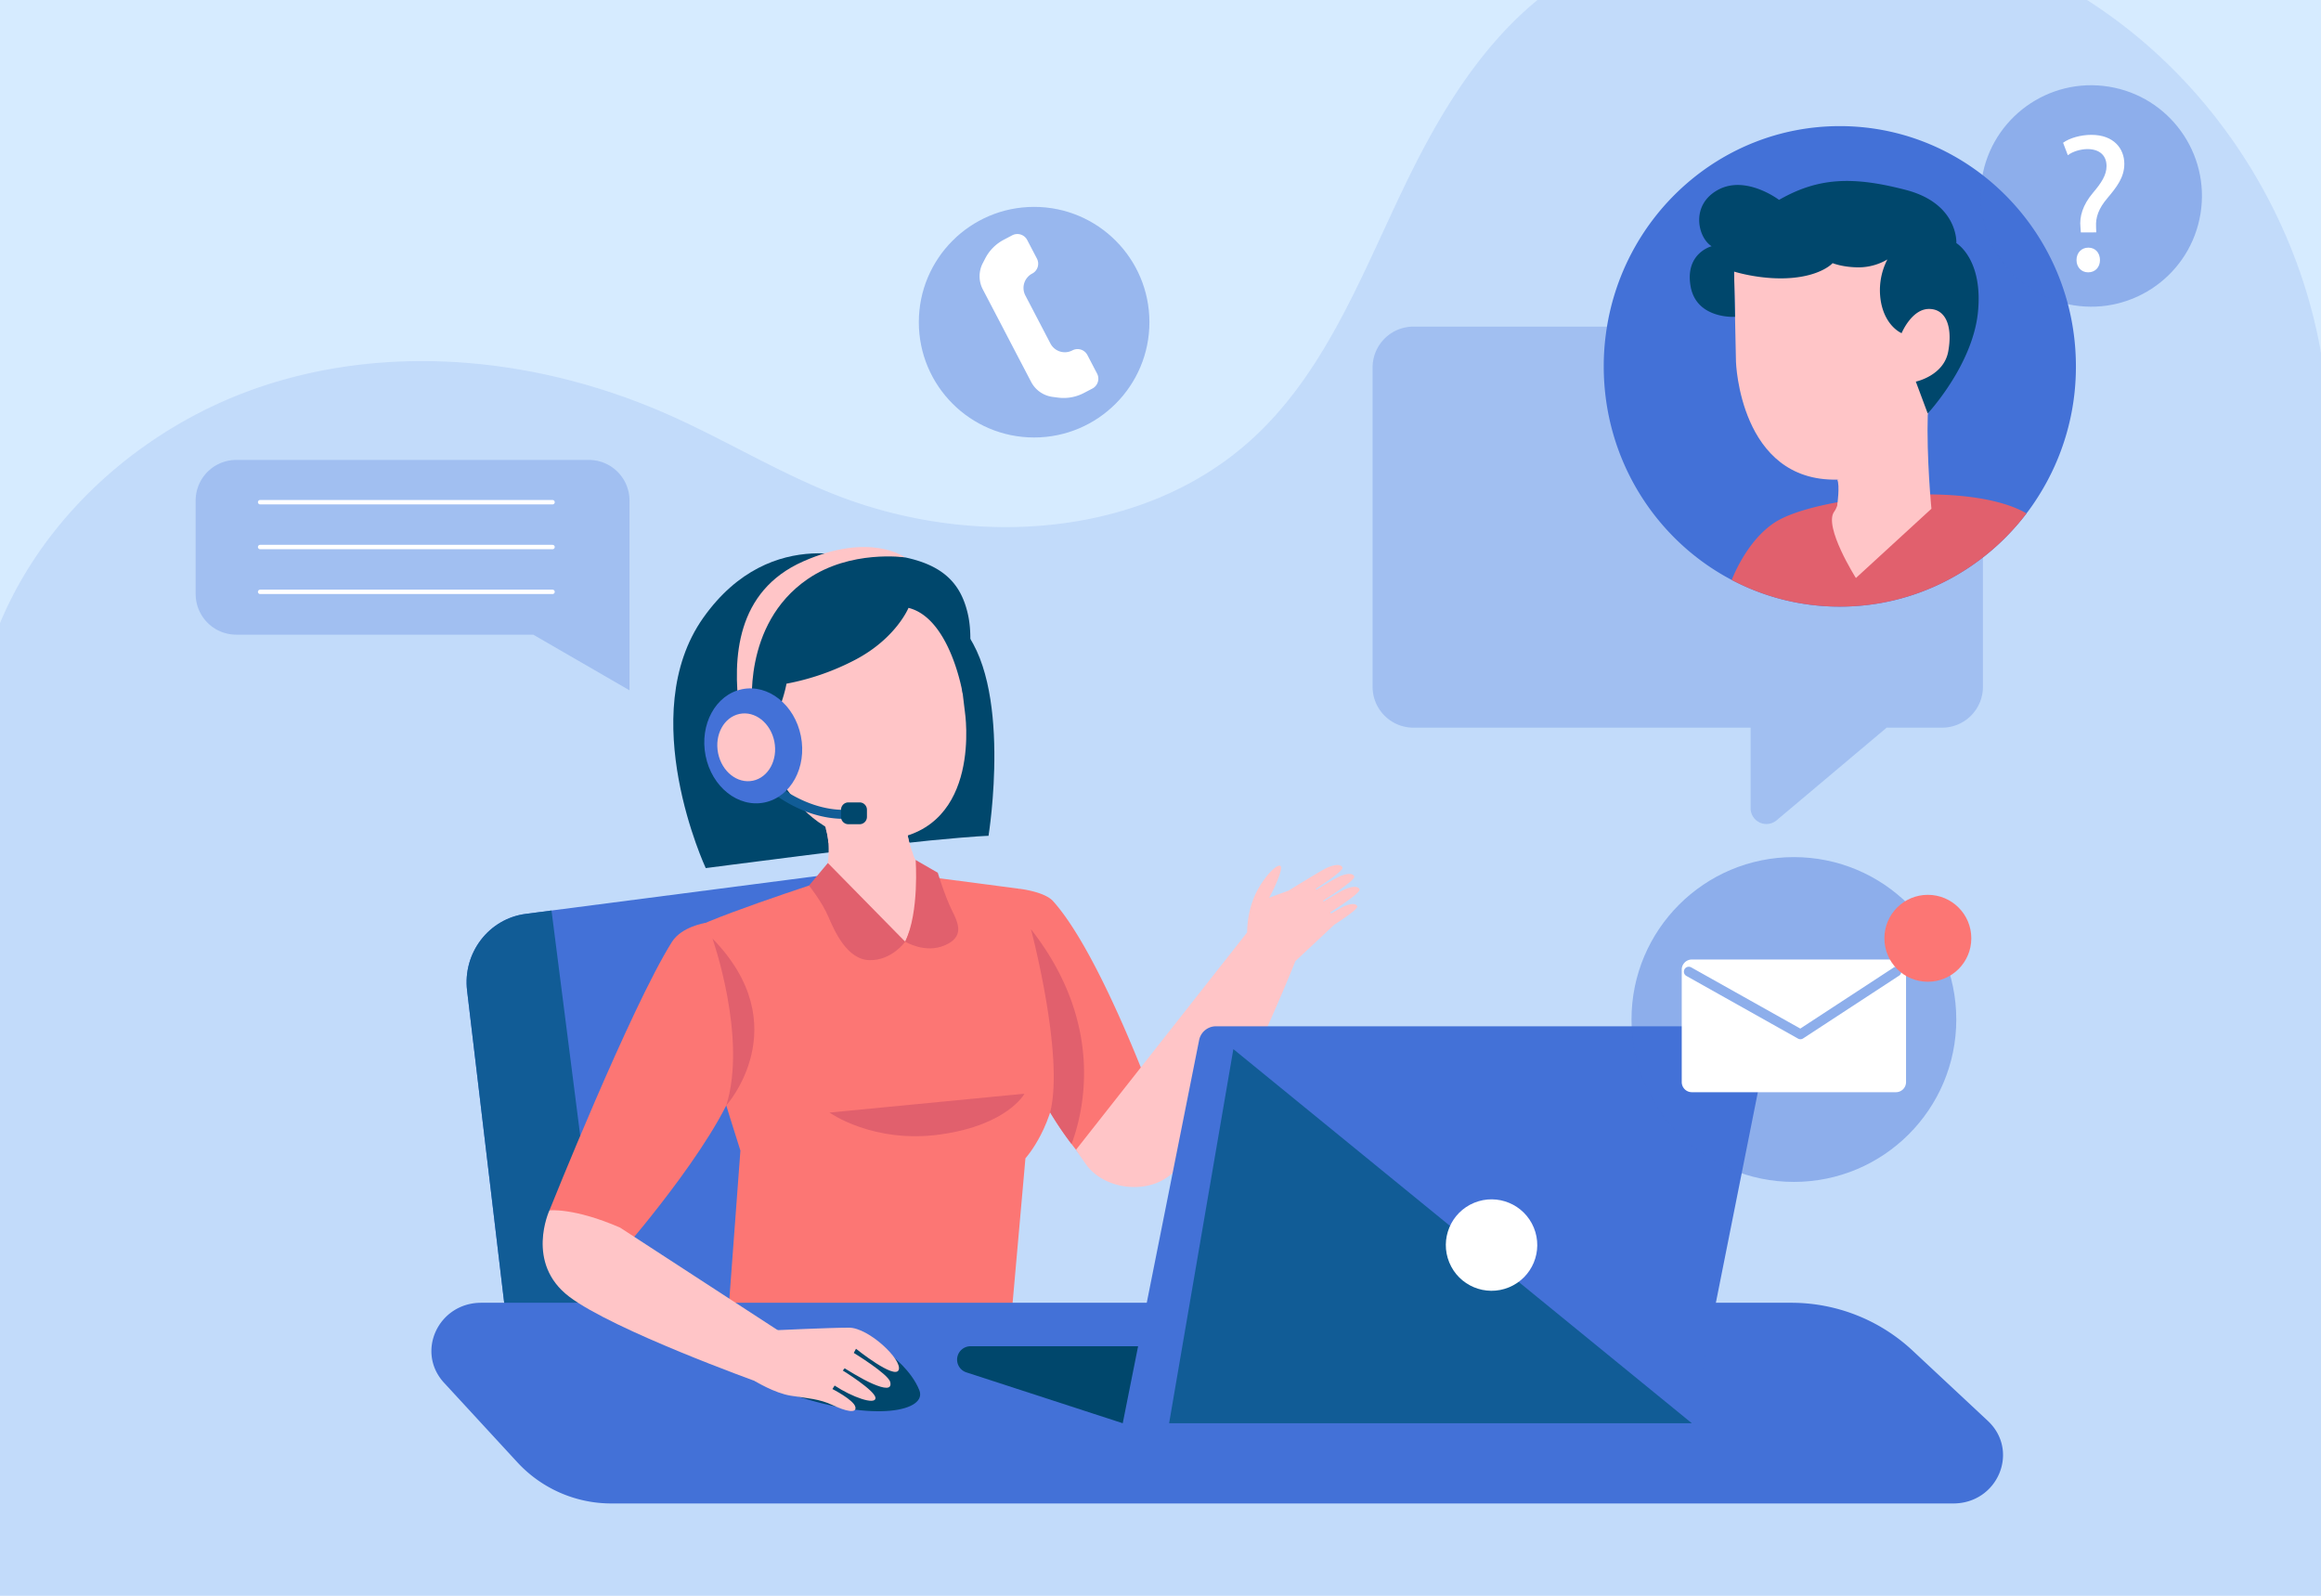 <svg xmlns="http://www.w3.org/2000/svg" xmlns:xlink="http://www.w3.org/1999/xlink" viewBox="0 0 2000 1375"><defs><style>.cls-1,.cls-17{fill:none;}.cls-2{isolation:isolate;}.cls-3{clip-path:url(#clip-path);}.cls-4{fill:#d6ebff;}.cls-5,.cls-6,.cls-8,.cls-9{fill:#4371d7;}.cls-5{opacity:0.13;}.cls-6{opacity:0.42;}.cls-7{fill:#fff;}.cls-8{opacity:0.26;}.cls-10{fill:#e1606d;}.cls-11,.cls-13,.cls-15{fill:#ffc5c7;}.cls-12{fill:#00476c;}.cls-13{mix-blend-mode:multiply;}.cls-14{fill:#fc7674;}.cls-15{mix-blend-mode:color-burn;}.cls-16{fill:#115c96;}.cls-17{stroke:#fff;stroke-linecap:round;stroke-linejoin:round;stroke-width:3.78px;}</style><clipPath id="clip-path"><rect class="cls-1" x="-45.48" y="-35.47" width="2090.95" height="1445.95"/></clipPath></defs><title>Customer Pain Points Simplified</title><g class="cls-2"><g id="Layer_1" data-name="Layer 1"><g class="cls-3"><rect class="cls-4" x="-45.48" y="-35.47" width="2090.95" height="1445.95"/><path class="cls-5" d="M2021.32,1395V408.16c-11.53-30.65-14.89-63.05-19.89-95.42C1984.06,200.37,1922.8,95.37,1833.51,25s-205.68-105.5-319-96.17C1448.28-65.76,1382.14-45,1329.84-4c-51.67,40.49-87.1,98.1-116,157-38.24,78-68.84,163.25-132.19,222.73-94.28,88.52-244,97.69-364.06,49.74-48.9-19.53-94.14-47.19-142.31-68.46-108.79-48-234.94-61.79-347.91-24.67S17.55,461-13.27,575.82a350.76,350.76,0,0,0-8.82,44.61V1395Z"/><circle class="cls-6" cx="891.1" cy="277.61" r="99.35"/><path class="cls-7" d="M889.15,265.31l-5.59-10.69a14,14,0,0,1,5.94-18.93h0a9.55,9.55,0,0,0,4-12.9l-8.36-16a9.56,9.56,0,0,0-12.9-4.05L865,206.56a37.58,37.58,0,0,0-16,16.06l-2.13,4.11a24.49,24.49,0,0,0,0,22.59l15.63,29.89,10.42,20,15.63,29.89A24.44,24.44,0,0,0,907.11,342l4.59.6a37.66,37.66,0,0,0,22.33-4l7.27-3.8a9.57,9.57,0,0,0,4.05-12.9l-8.36-16a9.56,9.56,0,0,0-12.9-4h0A14,14,0,0,1,905.16,296l-5.58-10.69Z"/><path class="cls-8" d="M1673.45,281.43H1218a35.23,35.23,0,0,0-35.24,35.23V591.8A35.23,35.23,0,0,0,1218,627h290.48v69.36a13.65,13.65,0,0,0,22.44,10.45L1625.72,627h47.73a35.23,35.23,0,0,0,35.24-35.23V316.66A35.23,35.23,0,0,0,1673.45,281.43Z"/><path class="cls-9" d="M1788.81,315.74a208.22,208.22,0,0,1-32.18,111.63c-3.22,5.16-6.7,10.2-10.38,15-37.22,48.87-95.45,80.33-160.88,80.33a199.21,199.21,0,0,1-93.16-23c-65.51-34.38-110.27-103.92-110.27-184a205.47,205.47,0,0,1,1.82-27.65c13.25-101.25,98.5-179.38,201.61-179.38C1697.72,108.71,1788.81,201.4,1788.81,315.74Z"/><path class="cls-10" d="M1746.25,442.38c-37.22,48.87-95.45,80.33-160.87,80.33a199.25,199.25,0,0,1-93.17-23c3.82-9.53,15.5-34.81,36.21-48.95,25.83-17.7,104.34-28.33,158.8-23.67C1719.36,429.85,1737.11,437,1746.25,442.38Z"/><path class="cls-11" d="M1493.75,210.73l2.13,101.08s3.21,103.28,87.26,101.45,101.8-129.41,101.8-129.41l-13.22-77.4S1573.48,140.88,1493.75,210.73Z"/><path class="cls-11" d="M1583.71,389s6.24,39.08-3.18,51.86,18.7,57.19,18.7,57.19l65.08-59.7s-4.32-43.77-3.15-82.09Z"/><path class="cls-12" d="M1494.24,234s24.19,7.7,50,5.43,34.93-12.7,34.93-12.7,8.63,3.63,22.69,3.63a49,49,0,0,0,24.5-6.81,57.85,57.85,0,0,0-5.44,37.21c4.08,20.87,17.69,26.31,17.69,26.31s8.62-20.87,23.6-20.87,20.42,15.88,16.56,36.75-27.91,25.87-27.91,25.87l10.25,27.46s38.75-41.53,43.29-87.36-18.6-59.43-18.6-59.43,1.93-34-43.5-45.83S1567,152.72,1533,172.23c0,0-28.59-21.78-52.64-8.62s-17.24,41.29-5.44,48.55c0,0-23.14,5.9-18.15,34.48S1495.06,273,1495.06,273Z"/><path class="cls-13" d="M1583.14,413.26s61.08-16.16,67.13-57c0,0,15.16,59.25-67.13,79.36C1583.14,435.59,1585.57,418,1583.14,413.26Z"/><circle class="cls-6" cx="1803.81" cy="174.67" r="95.13" transform="matrix(0.16, -0.99, 0.99, 0.16, 1340.46, 1926.68)"/><path class="cls-7" d="M1793.07,200.28l-.34-4.43c-1-9.19,2-19.23,10.55-29.44,7.66-9,11.92-15.66,11.92-23.32,0-8.68-5.45-14.47-16.17-14.64-6.13,0-12.93,2.05-17.19,5.28L1777.76,123c5.61-4.09,15.31-6.81,24.33-6.81,19.58,0,28.43,12.08,28.43,25,0,11.57-6.47,19.91-14.64,29.61-7.49,8.85-10.21,16.34-9.7,25l.17,4.43Zm-3.74,23.83c0-6.3,4.25-10.73,10.21-10.73s10,4.43,10,10.73c0,5.95-3.91,10.55-10.21,10.55C1793.41,234.66,1789.33,230.06,1789.33,224.11Z"/><path class="cls-14" d="M998,958.65l-51.45,54.55a326.94,326.94,0,0,1-23.17-27.44,302.87,302.87,0,0,1-18.46-27.28C897.07,945.36,890,931,886,916.52c-13.55-48.49-8-150.76-8-150.76s21.94,2.37,29.43,10.72C949.66,823.48,998,958.65,998,958.65Z"/><path class="cls-9" d="M804.57,1136.84H436.13L402.49,853.53c-3.87-32.43,18.75-62,50.58-66.08l22.16-2.9L756.75,748Z"/><path class="cls-14" d="M714.6,757.33S594.71,795.89,588.21,805.8,638,991.42,638,991.42l-10.82,145.41H871.3l12.31-138.76s26.12-28.68,27.75-76.05S878,765.76,878,765.76l-85.17-11.18Z"/><path class="cls-12" d="M748.92,484.4S665.35,448.47,606,532.31,608.14,748,608.14,748s151.38-19.76,193.28-23.8,50.38-4,50.38-4S873.38,587.71,827.32,539,748.92,484.4,748.92,484.4Z"/><path class="cls-11" d="M780,811.41l-70.55-48.36s5.8-18.5,4.36-37a58.61,58.61,0,0,0-2.2-12.11,46,46,0,0,0-2.16-5.72L780,704.7s.46,5.72,1.78,13.08a99,99,0,0,0,5,18.43,32.28,32.28,0,0,0,6.44,10.88C804,758.06,780,811.41,780,811.41Z"/><path class="cls-15" d="M786.79,736.21c-9.06.29-48,.88-73-10.17a58.61,58.61,0,0,0-2.2-12.11s47.55,5.8,70.17,3.85A99,99,0,0,0,786.79,736.21Z"/><path class="cls-11" d="M819.71,516.23l11.76,97.23S846.89,713.65,766,723.37s-108-83.73-108-83.73l-9.56-103.22S733.71,460.14,819.71,516.23Z"/><path class="cls-12" d="M782.85,523.77s-10.58,26-45.36,44.46a212.17,212.17,0,0,1-59.78,20.87s-4.64,27.39-20.25,44.57c0,0-27-51.25-16-95.38s68-65.44,118-60.95,68,22.81,74.6,52-4.46,68.53-4.46,68.53S819,532.84,782.85,523.77Z"/><path class="cls-11" d="M648.45,612.24s-9.62-74,47.41-113.21c37.14-25.57,83.88-18.77,83.88-18.77s-29.49-22.19-87.55,3.43-61,83.57-55.13,128.55Z"/><path class="cls-16" d="M520.17,1136.84h-84L402.49,853.53c-3.87-32.43,18.75-62,50.58-66.08l22.16-2.9Z"/><path class="cls-16" d="M727.31,705.56c-38.57,0-67.2-26.86-68.48-28.08l5.18-5.63c.31.3,31.61,29.52,70.72,25.63l.74,7.67A80.77,80.77,0,0,1,727.31,705.56Z"/><path class="cls-9" d="M1683.07,1295.46H527.12a110.11,110.11,0,0,1-80.95-35.08l-63.48-68.85c-24.63-26.71-5-69,32-69H1543.15a153.21,153.21,0,0,1,104.53,40.85l65.16,60.85C1740.56,1250.1,1721.61,1295.46,1683.07,1295.46Z"/><path class="cls-11" d="M1155.93,782.05c-2.08,1.13-5.35,3-8.91,5.16l-.68-1.1c10.57-6.74,26.23-17.26,25.17-19.83-1.59-3.86-9.53-1.84-15.43,1.36-3.4,1.85-9.58,5.53-15.54,9.13l-.43-.7c10.48-6.63,28-18.19,26.86-20.91-1.58-3.85-9.52-1.84-15.42,1.37-3.74,2-10.81,6.25-17.27,10.16l-.5-.81c10.41-6.71,24-16,23-18.43-1.58-3.86-9.52-1.84-15.42,1.36-7.95,4.32-31,18.6-31,18.6l-16.82,6.13c3.63-5.9,13.84-27.68,9.08-27.68s-17.93,15.2-23.37,30.86a83.8,83.8,0,0,0-4.59,26.68L927.19,990.7s3.49,5.48,8.76,12.77c15.3,21.16,50.9,25.8,71.47,9.73,16.24-12.7,29.06-29.48,41.61-46.61,23.65-32.29,58.93-117.93,67.22-138.43l33.36-31.27c9.14-5.91,20.8-13.95,19.94-16C1168.15,777.44,1161.14,779.22,1155.93,782.05Z"/><path class="cls-12" d="M768.17,1168.05s17.24,12.7,24.05,29.94-36.76,28.35-109.47,3.66C629.85,1183.68,719.17,1128.57,768.17,1168.05Z"/><path class="cls-12" d="M740.79,710.2H731a6.35,6.35,0,0,1-6.29-6.41v-6a6.35,6.35,0,0,1,6.29-6.4h9.75a6.35,6.35,0,0,1,6.29,6.4v6A6.35,6.35,0,0,1,740.79,710.2Z"/><path class="cls-9" d="M690.11,634.16c5.39,27-8.64,52.6-31.32,57.3S613.34,678.12,608,651.18s8.63-52.6,31.32-57.3S684.72,607.22,690.11,634.16Z"/><path class="cls-11" d="M667.25,638.9c3.17,15.89-5.1,31-18.48,33.8s-26.81-7.87-30-23.77,5.09-31,18.48-33.79S664.07,623,667.25,638.9Z"/><path class="cls-14" d="M608,795.2s-20.59,3.09-29,16.39c-35.8,57-105.55,231.33-105.55,231.33l67.25,29.74s88.42-102.44,96.54-151.19S608,795.2,608,795.2Z"/><path class="cls-11" d="M534.36,1057.79l138,89.78-19.48,43.24s-124.23-44.61-162.39-73.53-17.05-74.36-17.05-74.36S494.57,1040.44,534.36,1057.79Z"/><path class="cls-11" d="M668.32,1146.2s46.55-2.21,63.33-2.21,46,27.54,42.76,36.35-36.8-18.17-36.8-18.17l-1.9,3.58s29.77,18.18,31.4,25.06-5.15,5.78-14.89,1.65S727.86,1179,727.86,1179l-1.62,1.93s28.15,17.35,28.15,23.68-20.3-.83-35.19-10.74l-1.89,3s18.4,9.36,19.76,15.42-8.66,3.58-19.76-1.65-21.38-5.78-35.72-8-31.37-12.81-31.37-12.81Z"/><path class="cls-9" d="M1524.05,894.37l-66.19,332H967.46l65.81-330.06a14.77,14.77,0,0,1,14.41-12H1516A8.36,8.36,0,0,1,1524.05,894.37Z"/><path class="cls-12" d="M967.46,1226.34l-134.73-43.83a11.55,11.55,0,0,1-8-11h0A11.56,11.56,0,0,1,836.31,1160H980.69Z"/><path class="cls-10" d="M613.93,808.69S644.1,894,625.82,952.52C625.82,952.52,687.48,884,613.93,808.69Z"/><path class="cls-10" d="M923.36,985.76a302.87,302.87,0,0,1-18.46-27.28c12.45-48.91-16.52-157.82-16.52-157.82C951.86,881.58,934.16,956.75,923.36,985.76Z"/><polygon class="cls-16" points="1062.78 903.98 1457.86 1226.34 1007.42 1226.34 1062.78 903.98"/><circle class="cls-7" cx="1285.23" cy="1072.93" r="39.39" transform="translate(-311.59 569.77) rotate(-22.37)"/><path class="cls-10" d="M713.36,743.6,780,811.41s-11.56,16.36-30.81,15.91-30.06-24.92-35.5-37.65-16.56-26.62-16.56-26.62Z"/><path class="cls-10" d="M780,811.41s17.17,10.45,34,3.19,12.25-18.35,6.35-30.05S808.08,752,808.08,752L789,741S792.34,785.54,780,811.41Z"/><path class="cls-10" d="M882.79,942.4l-168,16.25s37.66,27,95.64,18.84S882.79,942.4,882.79,942.4Z"/><path class="cls-8" d="M507.38,396.3H203.65a35,35,0,0,0-35.05,35.05v80.51a35,35,0,0,0,35.05,35H459.5l82.93,47.94V431.35A35,35,0,0,0,507.38,396.3Z"/><line class="cls-17" x1="224.14" y1="432.72" x2="476.13" y2="432.72"/><line class="cls-17" x1="224.14" y1="471.34" x2="476.13" y2="471.34"/><line class="cls-17" x1="224.14" y1="509.97" x2="476.13" y2="509.97"/><circle class="cls-6" cx="1545.79" cy="878.46" r="139.93"/><path class="cls-7" d="M1633.71,826.77H1457.86a8.71,8.71,0,0,0-8.71,8.71v96.91a8.71,8.71,0,0,0,8.71,8.71h175.85a8.71,8.71,0,0,0,8.72-8.71V835.48A8.71,8.71,0,0,0,1633.71,826.77Zm2.61,14-82.58,54a4.22,4.22,0,0,1-2.31.69,4.27,4.27,0,0,1-2.08-.54l-96.19-54a4.23,4.23,0,1,1,4.15-7.38l94,52.73,80.43-52.58a4.23,4.23,0,1,1,4.63,7.08Z"/><circle class="cls-14" cx="1661.22" cy="808.48" r="37.45"/></g></g></g></svg>